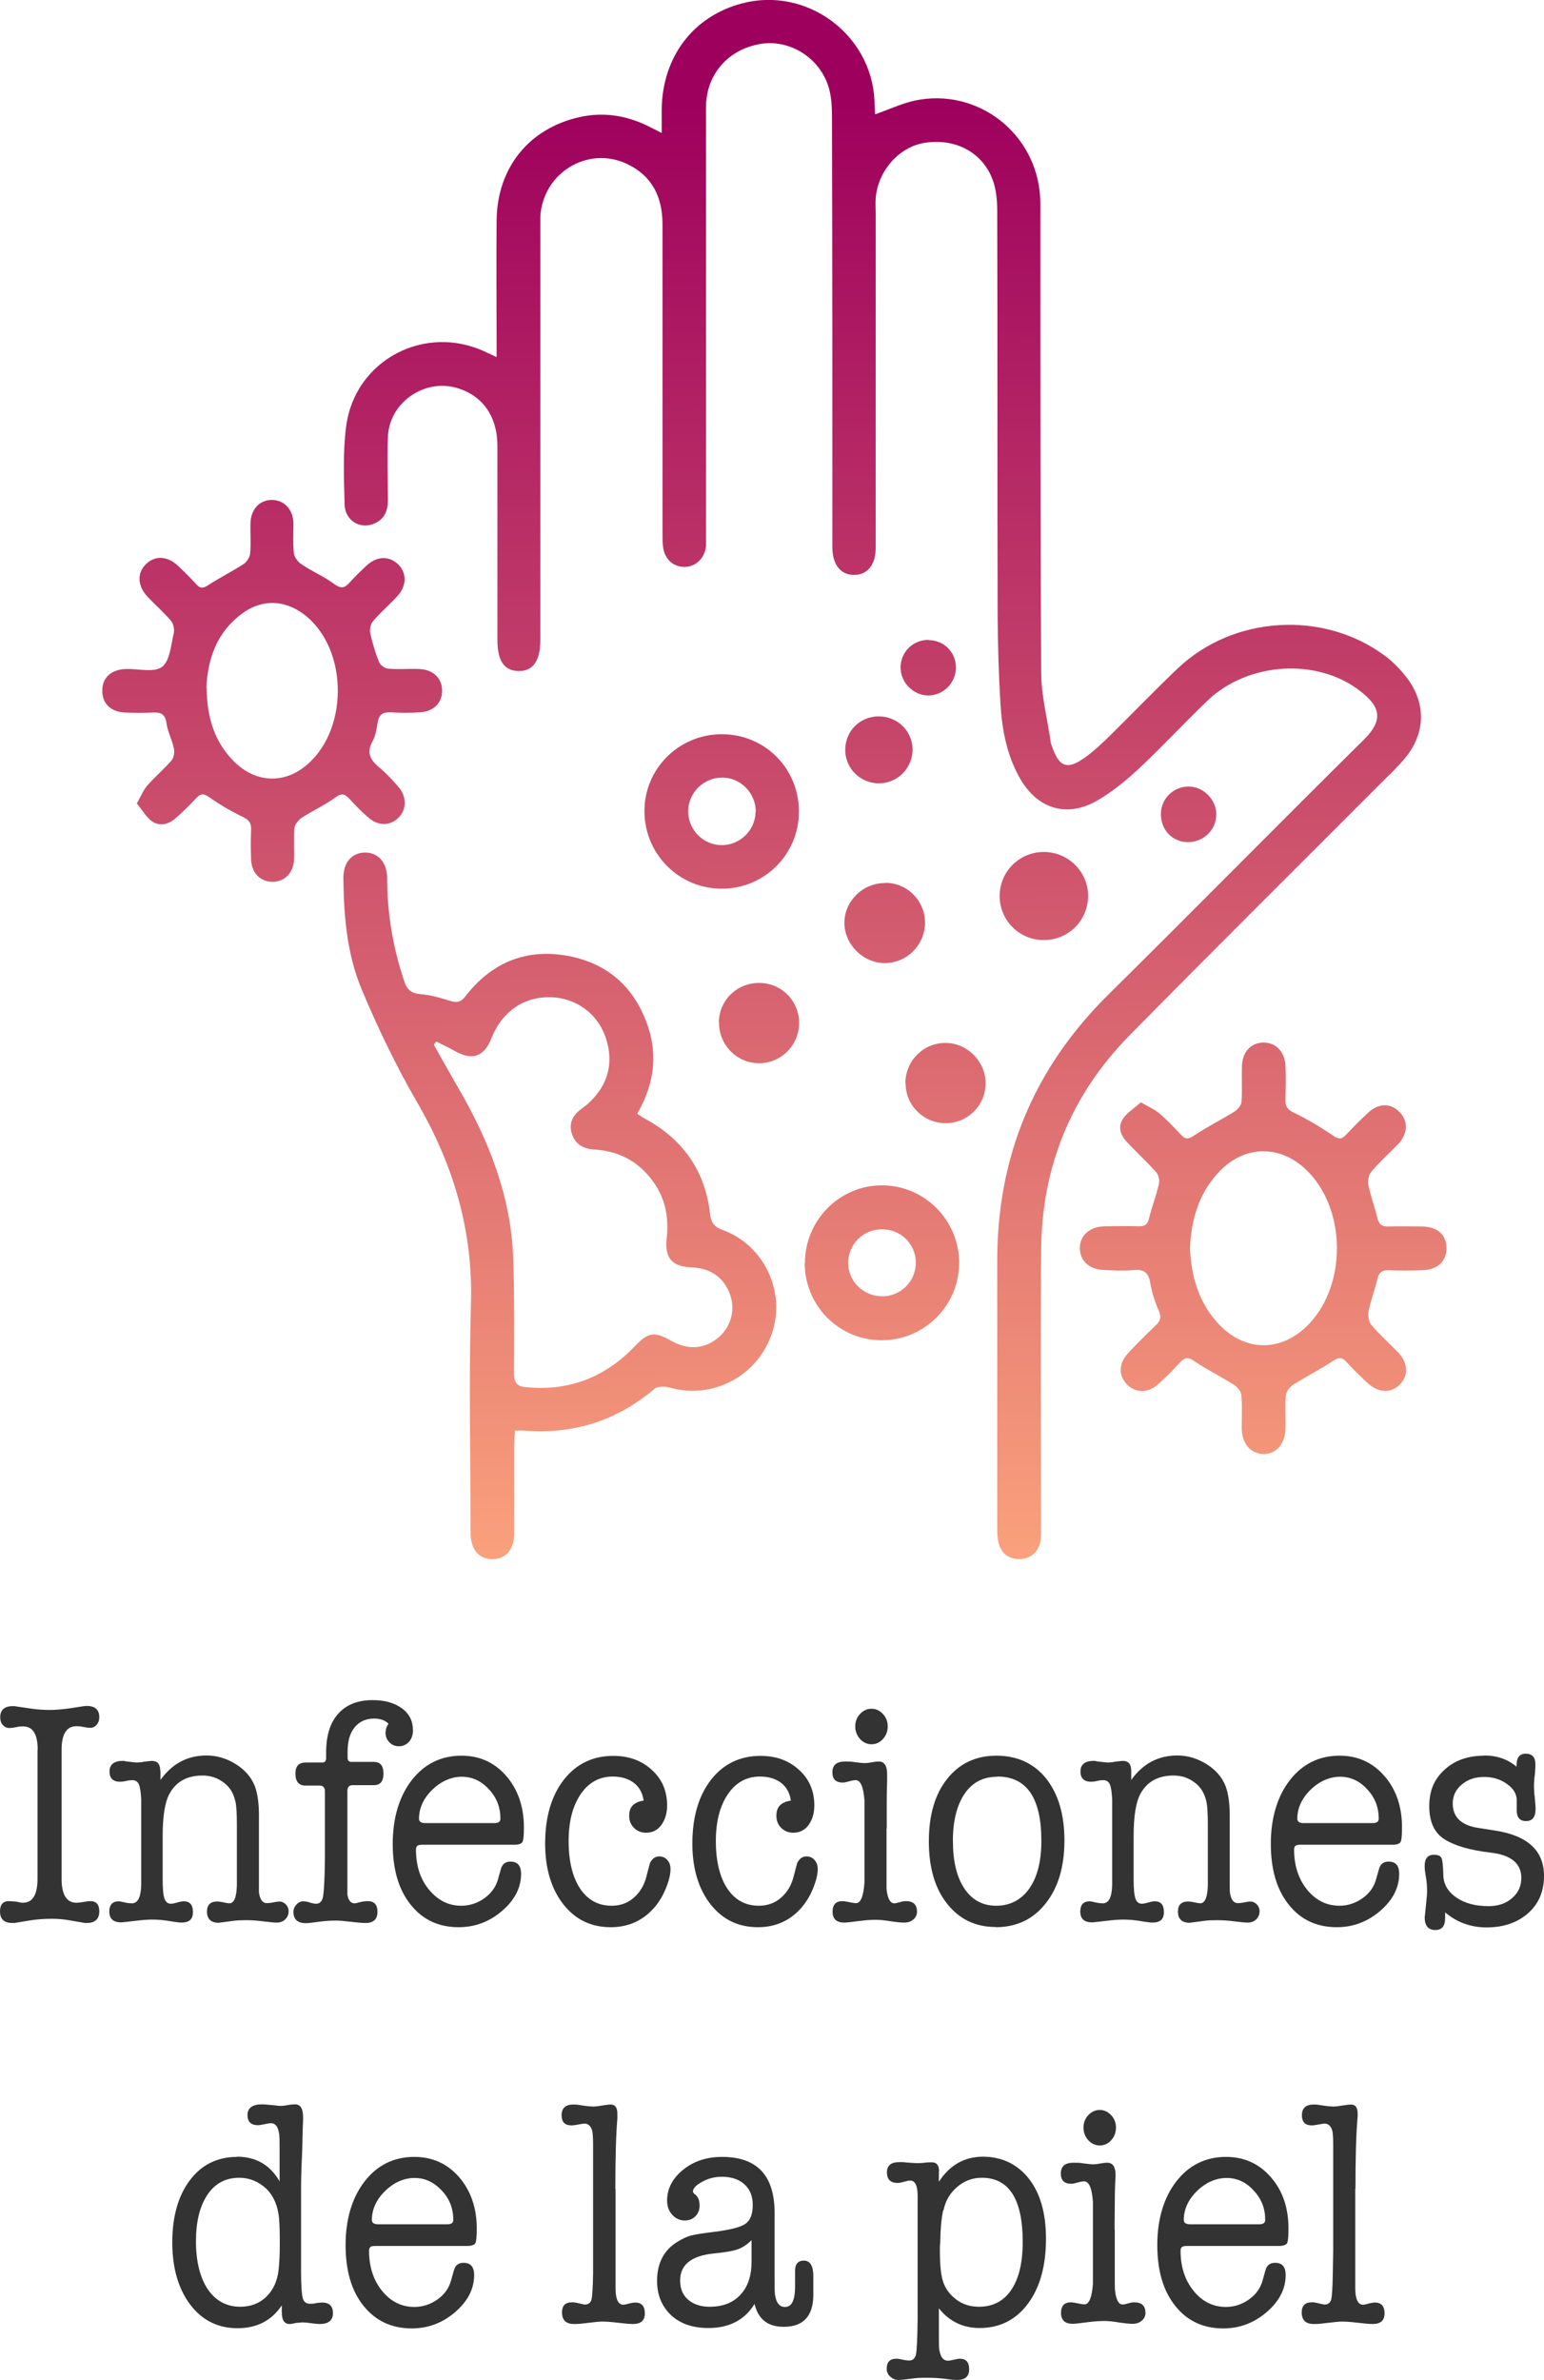 <?xml version="1.0" encoding="UTF-8"?>
<svg id="Layer_2" data-name="Layer 2" xmlns="http://www.w3.org/2000/svg" width="76.98" height="118.64" xmlns:xlink="http://www.w3.org/1999/xlink" viewBox="0 0 76.98 118.64">
  <defs>
    <linearGradient id="linear-gradient" x1="44.19" y1="45.48" x2="43.89" y2="120.92" gradientTransform="translate(0 125.99) scale(1 -1)" gradientUnits="userSpaceOnUse">
      <stop offset="0" stop-color="#fea77d"/>
      <stop offset="1" stop-color="#9e005d"/>
    </linearGradient>
    <linearGradient id="linear-gradient-2" x1="28.01" y1="45.41" x2="27.71" y2="120.86" xlink:href="#linear-gradient"/>
    <linearGradient id="linear-gradient-3" x1="63.05" y1="45.55" x2="62.74" y2="121" xlink:href="#linear-gradient"/>
    <linearGradient id="linear-gradient-4" x1="13.76" y1="45.36" x2="13.45" y2="120.8" xlink:href="#linear-gradient"/>
    <linearGradient id="linear-gradient-5" x1="44.04" y1="45.48" x2="43.73" y2="120.92" xlink:href="#linear-gradient"/>
    <linearGradient id="linear-gradient-6" x1="36.14" y1="45.45" x2="35.83" y2="120.89" xlink:href="#linear-gradient"/>
    <linearGradient id="linear-gradient-7" x1="52.19" y1="45.51" x2="51.88" y2="120.95" xlink:href="#linear-gradient"/>
    <linearGradient id="linear-gradient-8" x1="37.96" y1="45.45" x2="37.66" y2="120.9" xlink:href="#linear-gradient"/>
    <linearGradient id="linear-gradient-9" x1="47.25" y1="45.49" x2="46.94" y2="120.93" xlink:href="#linear-gradient"/>
    <linearGradient id="linear-gradient-10" x1="44.25" y1="45.48" x2="43.95" y2="120.92" xlink:href="#linear-gradient"/>
    <linearGradient id="linear-gradient-11" x1="44" y1="45.48" x2="43.69" y2="120.92" xlink:href="#linear-gradient"/>
    <linearGradient id="linear-gradient-12" x1="59.42" y1="45.54" x2="59.12" y2="120.98" xlink:href="#linear-gradient"/>
    <linearGradient id="linear-gradient-13" x1="46.47" y1="45.49" x2="46.17" y2="120.93" xlink:href="#linear-gradient"/>
  </defs>
  <g id="Layer_1-2" data-name="Layer 1">
    <g>
      <path d="M1.88,87.24c0-.79-.24-1.18-.73-1.18-.13,0-.23.01-.3.03-.15.03-.28.05-.39.05-.12,0-.23-.05-.32-.15s-.13-.23-.13-.38c0-.37.21-.56.63-.56.06,0,.12,0,.2.02l.76.11c.29.04.59.06.89.06s.62-.03.98-.08l.65-.1c.08-.01.14-.02.2-.02.42,0,.63.19.63.56,0,.15-.04.27-.13.38-.09.1-.19.15-.32.15-.1,0-.23-.02-.39-.05-.07-.02-.17-.03-.3-.03-.49,0-.74.39-.74,1.18v6.42c0,.8.25,1.2.74,1.2.08,0,.18-.01.3-.03.18-.03.31-.05.39-.05.3,0,.45.17.45.51,0,.38-.21.58-.63.58h-.1s-.07-.02-.1-.02l-.75-.13c-.25-.04-.51-.06-.79-.06-.4,0-.76.03-1.08.08l-.66.11s-.05,0-.1.02h-.12c-.41,0-.62-.19-.62-.58,0-.34.15-.51.45-.51.05,0,.18.01.39.03.11.03.21.05.3.05.49,0,.73-.4.73-1.2v-6.42h.01Z" style="fill: #333; stroke-width: 0px;"/>
      <path d="M8,88.27v.46c.58-.81,1.34-1.22,2.3-1.22.52,0,1.01.15,1.47.44s.77.66.94,1.1c.13.36.2.84.2,1.42v3.04c0,.46,0,.73,0,.82.05.36.18.54.39.54.09,0,.2-.01.34-.04s.24-.04.29-.04c.12,0,.23.05.32.14.09.1.14.21.14.35,0,.16-.06.29-.17.4s-.25.16-.42.16c-.13,0-.36-.02-.66-.06s-.6-.06-.86-.06-.46.01-.62.03c-.48.06-.73.1-.76.1-.38,0-.58-.19-.58-.56,0-.33.17-.5.5-.5.08,0,.17.01.26.03.19.04.3.06.35.06.24,0,.36-.29.38-.88v-3.01c0-.57-.02-.95-.07-1.17-.09-.41-.27-.72-.56-.94-.32-.25-.67-.37-1.08-.37-.77,0-1.32.3-1.65.91-.23.42-.34,1.12-.34,2.13v2.13c0,.47.03.79.09.96s.16.26.32.26c.08,0,.18-.02.32-.06.13-.04.25-.06.33-.06.3,0,.45.18.45.54s-.19.52-.58.52c-.08,0-.33-.03-.75-.1-.21-.03-.45-.05-.71-.05-.2,0-.47.02-.81.06-.42.05-.66.08-.72.08-.4,0-.6-.18-.6-.54,0-.34.16-.51.47-.51.05,0,.14.02.27.05s.26.05.39.05c.29,0,.45-.31.46-.93v-4.27c-.02-.36-.06-.61-.12-.74s-.17-.2-.33-.2c-.07,0-.17.01-.3.04s-.23.04-.3.04c-.35,0-.53-.17-.53-.51s.22-.53.65-.53c.06,0,.11,0,.14.02l.53.06c.15,0,.29-.01.4-.04.25-.03.38-.04.39-.04.28,0,.42.16.42.49Z" style="fill: #333; stroke-width: 0px;"/>
      <path d="M19.23,86.33c0-.15.05-.28.14-.4-.16-.17-.4-.26-.72-.26-.41,0-.74.15-.97.44-.24.29-.35.7-.35,1.22v.29c0,.14.06.21.19.21h1.12c.32,0,.48.19.48.58s-.16.58-.48.58h-1.07c-.16,0-.25.1-.25.29v4.48c0,.39,0,.62,0,.69.05.29.17.43.36.43.05,0,.17-.03.36-.08.13-.02.23-.03.29-.03.33,0,.49.18.49.53,0,.37-.2.56-.59.56-.16,0-.41-.02-.74-.06s-.58-.06-.74-.06c-.29,0-.55.02-.78.05-.37.05-.61.08-.72.08-.41,0-.62-.19-.62-.56,0-.14.05-.26.15-.37s.22-.16.35-.16c.1,0,.2.02.32.06s.23.06.32.06c.18,0,.3-.13.34-.38s.08-.88.09-1.86v-3.36c0-.19-.09-.29-.26-.29h-.71c-.33,0-.5-.2-.5-.59s.17-.56.52-.56h.82c.12,0,.19-.07.19-.21v-.29c0-.84.2-1.49.61-1.94s.97-.67,1.71-.67c.61,0,1.09.14,1.46.41s.55.64.55,1.1c0,.23-.07.42-.2.57-.13.14-.3.22-.5.22s-.35-.07-.48-.2-.19-.3-.19-.49v-.03Z" style="fill: #333; stroke-width: 0px;"/>
      <path d="M26.12,91.08c0,.41-.02.65-.07.74s-.19.14-.42.14h-4.58c-.12,0-.21.02-.25.06s-.06.1-.06.18c0,.8.21,1.47.65,2s.97.8,1.61.8c.42,0,.81-.13,1.16-.38.35-.26.58-.58.68-.98l.13-.46c.07-.26.23-.38.48-.38.35,0,.53.2.53.61,0,.69-.32,1.31-.95,1.85s-1.35.81-2.16.81c-1.01,0-1.81-.38-2.4-1.13-.6-.75-.89-1.76-.89-3.03s.32-2.36.95-3.17,1.46-1.22,2.48-1.22c.9,0,1.65.34,2.23,1.01s.88,1.53.88,2.56h0ZM20.89,90.66c0,.15.11.22.32.22h3.44c.2,0,.3-.07.3-.22,0-.57-.19-1.06-.58-1.47-.38-.42-.84-.62-1.35-.62s-1.03.22-1.47.65-.66.92-.66,1.45h0Z" style="fill: #333; stroke-width: 0px;"/>
      <path d="M31.37,90.5c0-.43.24-.67.72-.74-.05-.37-.21-.67-.48-.88s-.63-.32-1.06-.32c-.66,0-1.2.29-1.6.88s-.6,1.37-.6,2.34.19,1.79.57,2.36.9.86,1.58.86c.42,0,.79-.13,1.1-.4s.53-.63.64-1.1c.1-.37.15-.59.17-.64.11-.21.26-.32.46-.32.16,0,.3.06.4.18.11.12.16.27.16.45,0,.27-.08.59-.23.96s-.34.68-.55.93c-.57.67-1.3,1.01-2.2,1.01-.98,0-1.77-.38-2.37-1.15s-.9-1.78-.9-3.02c0-1.32.31-2.38.93-3.18.62-.79,1.44-1.19,2.47-1.19.77,0,1.41.23,1.92.7.51.46.76,1.05.76,1.77,0,.39-.1.72-.29.98s-.45.38-.76.38c-.24,0-.44-.08-.6-.24s-.24-.36-.24-.59v-.03Z" style="fill: #333; stroke-width: 0px;"/>
      <path d="M38.71,90.5c0-.43.24-.67.72-.74-.05-.37-.21-.67-.48-.88s-.63-.32-1.06-.32c-.66,0-1.2.29-1.6.88s-.6,1.37-.6,2.34.19,1.79.57,2.36.9.86,1.58.86c.42,0,.79-.13,1.1-.4s.53-.63.64-1.1c.1-.37.15-.59.17-.64.11-.21.26-.32.46-.32.16,0,.3.06.4.18.11.12.16.27.16.45,0,.27-.08.59-.23.96s-.34.68-.55.93c-.57.67-1.3,1.01-2.2,1.01-.98,0-1.77-.38-2.37-1.15s-.9-1.78-.9-3.02c0-1.32.31-2.38.93-3.18.62-.79,1.44-1.19,2.47-1.19.77,0,1.41.23,1.92.7.51.46.76,1.05.76,1.77,0,.39-.1.72-.29.98s-.45.38-.76.38c-.24,0-.44-.08-.6-.24s-.24-.36-.24-.59v-.03Z" style="fill: #333; stroke-width: 0px;"/>
      <path d="M44.2,91.14v2.08c0,.53,0,.85,0,.94.05.48.18.72.39.72.05,0,.17-.03.36-.08.05-.02.12-.03.22-.03.37,0,.55.18.55.53,0,.15-.06.28-.18.38-.12.11-.27.16-.46.16-.15,0-.39-.02-.7-.07s-.55-.07-.7-.07c-.25,0-.53.02-.84.06-.38.05-.63.08-.75.08-.38,0-.58-.18-.58-.54s.17-.53.49-.53c.08,0,.19.02.34.05s.26.05.34.05c.23,0,.37-.34.42-1.02v-4.1c-.05-.67-.19-1.01-.44-1.01-.08,0-.19.02-.33.06s-.24.06-.31.06c-.35,0-.52-.17-.52-.51,0-.36.21-.54.63-.54.18,0,.31,0,.39.02.31.04.5.06.59.06.08,0,.2-.01.35-.04.16-.03.28-.04.35-.04.28,0,.42.21.42.62,0,.04,0,.11,0,.19,0,.09,0,.15,0,.19,0,.08-.02.42-.02.99,0,.44,0,.89,0,1.34h.01ZM43.45,86.95c-.22,0-.41-.09-.57-.26-.16-.18-.24-.39-.24-.63s.08-.45.24-.62.35-.26.57-.26.41.09.57.26.24.38.24.62-.08.46-.24.63c-.16.18-.35.26-.57.26Z" style="fill: #333; stroke-width: 0px;"/>
      <path d="M49.64,96.06c-1.01,0-1.81-.39-2.42-1.16s-.91-1.81-.91-3.11.3-2.34.91-3.11,1.43-1.16,2.46-1.16,1.87.38,2.48,1.14c.6.76.91,1.79.91,3.09s-.31,2.35-.94,3.14c-.62.79-1.46,1.18-2.49,1.18h0ZM49.72,88.57c-.67,0-1.2.26-1.58.78s-.6,1.26-.63,2.22v.21c0,1,.19,1.79.57,2.36s.91.86,1.59.86,1.25-.29,1.65-.86.6-1.36.6-2.38c0-2.13-.73-3.2-2.19-3.2h0Z" style="fill: #333; stroke-width: 0px;"/>
      <path d="M56.4,88.27v.46c.58-.81,1.34-1.22,2.3-1.22.52,0,1.01.15,1.47.44s.77.66.94,1.1c.13.36.2.84.2,1.42v3.04c0,.46,0,.73.01.82.05.36.18.54.39.54.09,0,.2-.01.34-.04s.24-.04.29-.04c.12,0,.23.05.32.14.09.1.14.21.14.35,0,.16-.06.29-.17.4s-.25.16-.42.16c-.13,0-.36-.02-.66-.06-.31-.04-.6-.06-.86-.06s-.46.01-.62.03c-.48.06-.73.1-.76.1-.38,0-.58-.19-.58-.56,0-.33.17-.5.5-.5.08,0,.17.01.26.03.19.04.3.06.35.06.23,0,.36-.29.38-.88v-3.01c0-.57-.02-.95-.07-1.17-.09-.41-.27-.72-.56-.94-.31-.25-.67-.37-1.08-.37-.76,0-1.32.3-1.65.91-.23.42-.34,1.12-.34,2.13v2.13c0,.47.03.79.09.96s.16.26.32.26c.08,0,.18-.02.32-.06.13-.04.25-.06.33-.06.3,0,.45.18.45.54s-.19.52-.58.52c-.08,0-.33-.03-.75-.1-.21-.03-.45-.05-.71-.05-.2,0-.47.02-.81.06-.42.05-.66.08-.72.08-.4,0-.6-.18-.6-.54,0-.34.16-.51.47-.51.05,0,.14.02.27.05s.26.05.39.05c.29,0,.45-.31.46-.93v-4.27c-.02-.36-.06-.61-.12-.74s-.17-.2-.33-.2c-.07,0-.17.01-.3.04s-.23.04-.3.04c-.35,0-.53-.17-.53-.51s.21-.53.65-.53c.06,0,.11,0,.14.02l.53.06c.15,0,.29-.01.4-.04.25-.03.38-.04.39-.04.28,0,.42.16.42.49h0Z" style="fill: #333; stroke-width: 0px;"/>
      <path d="M69.9,91.08c0,.41-.02.65-.07.74s-.19.14-.42.14h-4.58c-.12,0-.21.02-.25.06s-.06.1-.06.18c0,.8.22,1.47.65,2s.97.8,1.61.8c.42,0,.81-.13,1.16-.38s.58-.58.68-.98l.13-.46c.07-.26.23-.38.48-.38.36,0,.53.2.53.61,0,.69-.32,1.31-.95,1.85s-1.35.81-2.16.81c-1.01,0-1.81-.38-2.4-1.13-.6-.75-.89-1.76-.89-3.03s.32-2.36.95-3.17,1.46-1.22,2.48-1.22c.9,0,1.65.34,2.23,1.01.59.67.88,1.53.88,2.56h0ZM64.68,90.66c0,.15.11.22.32.22h3.44c.2,0,.3-.07.3-.22,0-.57-.19-1.06-.58-1.47-.38-.42-.84-.62-1.35-.62s-1.03.22-1.47.65-.66.92-.66,1.45h0Z" style="fill: #333; stroke-width: 0px;"/>
      <path d="M74,87.51c.64,0,1.18.19,1.61.56v-.06c0-.39.15-.59.46-.59s.48.17.48.51c0,.06,0,.22-.02.48-.03.21-.05.43-.05.64,0,.13.01.32.04.56.02.25.04.43.04.56,0,.41-.16.61-.47.61s-.46-.17-.47-.51v-.53c0-.32-.17-.59-.5-.82-.32-.23-.7-.34-1.13-.34s-.81.12-1.11.38c-.3.25-.45.56-.45.94,0,.68.42,1.09,1.27,1.22l.83.13c1.63.25,2.45,1,2.45,2.26,0,.77-.26,1.39-.79,1.86s-1.22.71-2.07.71c-.79,0-1.48-.25-2.07-.75v.3c0,.38-.16.58-.49.58-.36,0-.53-.22-.53-.66,0,.07.03-.2.09-.83.02-.15.03-.3.03-.45,0-.26-.02-.5-.06-.72s-.06-.4-.06-.53c0-.37.15-.56.46-.56.2,0,.33.05.38.16s.08.39.09.85.23.83.65,1.12.96.43,1.61.43c.47,0,.86-.13,1.17-.4s.46-.6.46-1.01c0-.72-.52-1.15-1.55-1.26-.99-.12-1.74-.33-2.26-.65s-.78-.87-.78-1.66.25-1.35.76-1.82,1.17-.7,1.98-.7h0Z" style="fill: #333; stroke-width: 0px;"/>
      <path d="M11.81,107.51c.95,0,1.66.41,2.13,1.23v-1.62c0-.43,0-.69-.03-.78-.05-.33-.18-.5-.4-.5-.08,0-.18.02-.32.05s-.25.05-.32.05c-.36,0-.53-.17-.53-.51s.24-.53.72-.53c.08,0,.22.01.42.03.31.03.47.05.48.05.09,0,.21-.01.37-.04s.29-.04.38-.04c.27,0,.4.21.4.64v.18s-.02.32-.03.85c0,.06,0,.48-.04,1.23-.02.53-.03.94-.03,1.22v4.25c0,.71.04,1.14.09,1.31s.17.26.35.26c.13,0,.22,0,.29-.03.16-.02.26-.03.32-.03.36,0,.54.18.54.53s-.22.54-.65.54c-.1,0-.24-.01-.44-.04s-.34-.04-.44-.04c-.03,0-.14.01-.33.03-.12.03-.22.05-.3.05-.26,0-.39-.19-.39-.58v-.35c-.51.76-1.24,1.14-2.21,1.14s-1.76-.39-2.36-1.18c-.59-.79-.89-1.82-.89-3.1s.29-2.32.88-3.1c.58-.77,1.37-1.16,2.35-1.16h-.01ZM13.89,113.16c.04-.35.06-.81.06-1.36,0-.71-.02-1.2-.07-1.46-.09-.53-.3-.95-.62-1.25-.39-.35-.83-.53-1.33-.53-.68,0-1.21.28-1.59.85s-.57,1.34-.57,2.32.2,1.81.59,2.39c.4.58.94.87,1.62.87.52,0,.96-.17,1.3-.5s.55-.78.61-1.34h0Z" style="fill: #333; stroke-width: 0px;"/>
      <path d="M23.77,111.08c0,.41-.02.65-.07.74s-.19.14-.42.14h-4.58c-.12,0-.21.02-.24.06-.04.04-.06.1-.06.18,0,.8.22,1.47.65,2s.97.8,1.61.8c.42,0,.81-.13,1.16-.38s.58-.58.68-.98l.13-.46c.07-.26.23-.38.48-.38.35,0,.53.2.53.61,0,.69-.32,1.31-.95,1.85s-1.35.81-2.16.81c-1.01,0-1.81-.38-2.41-1.13s-.89-1.76-.89-3.03.32-2.36.95-3.17,1.46-1.22,2.48-1.22c.9,0,1.65.34,2.23,1.01s.88,1.53.88,2.56h0ZM18.54,110.66c0,.15.11.22.32.22h3.44c.2,0,.3-.07.3-.22,0-.57-.19-1.06-.58-1.47s-.83-.62-1.35-.62-1.03.22-1.47.65-.66.92-.66,1.45h0Z" style="fill: #333; stroke-width: 0px;"/>
      <path d="M30.69,109.11v4.97c0,.54.14.81.39.81.06,0,.18-.03.36-.08.12-.02.19-.03.23-.03.32,0,.48.18.48.54s-.2.53-.59.53c-.15,0-.4-.02-.73-.06s-.59-.06-.78-.06c-.15,0-.38.02-.69.06s-.53.06-.67.06h-.07c-.4,0-.6-.19-.6-.58,0-.33.16-.5.49-.5h.1c.06.01.1.02.13.02.24.06.38.09.42.09.17,0,.28-.08.33-.25.04-.17.07-.6.08-1.29v-3.61s0-2.86,0-2.86c0-.32-.02-.54-.04-.64-.07-.25-.2-.37-.4-.37-.03,0-.15.02-.38.06-.11.02-.19.03-.26.03-.33,0-.49-.17-.49-.51s.19-.53.58-.53c.11,0,.2,0,.27.02l.35.05c.15.02.28.03.39.03.1,0,.24-.02.43-.05s.34-.05.43-.05c.22,0,.33.15.33.46,0,.11,0,.19,0,.24-.07.82-.1,1.98-.1,3.48v.02Z" style="fill: #333; stroke-width: 0px;"/>
      <path d="M39.07,115.99c-.79,0-1.27-.38-1.45-1.14-.49.8-1.26,1.2-2.3,1.2-.78,0-1.4-.21-1.86-.64s-.7-1-.7-1.71c0-.88.34-1.54,1.02-1.95.26-.16.48-.26.67-.31s.56-.11,1.13-.18c.81-.1,1.33-.23,1.58-.4s.37-.49.37-.94-.14-.78-.41-1.03-.65-.38-1.14-.38c-.43,0-.83.13-1.21.4-.14.11-.22.22-.22.34,0,.04.04.1.13.16.13.11.2.29.2.54,0,.21-.07.39-.21.53s-.31.21-.53.21c-.25,0-.46-.1-.63-.29s-.25-.43-.25-.7c0-.6.27-1.11.8-1.54s1.18-.64,1.94-.64c1.75,0,2.62.93,2.62,2.79v3.22c0,.51,0,.81.03.91.06.37.22.56.49.56.34,0,.5-.34.5-1.02v-.78c0-.34.15-.51.44-.51.31,0,.47.26.47.77v.99c-.02,1.02-.51,1.54-1.47,1.54h0ZM37.47,112.81v-1.14c-.21.21-.43.36-.67.45-.23.09-.65.16-1.26.22-1.09.12-1.63.57-1.63,1.34,0,.41.13.73.4.96s.62.35,1.07.35c.64,0,1.15-.19,1.52-.58s.56-.92.57-1.61h0Z" style="fill: #333; stroke-width: 0px;"/>
      <path d="M46.81,108.25v.51c.54-.83,1.27-1.25,2.2-1.25s1.72.37,2.29,1.1.85,1.73.85,2.99c0,1.35-.3,2.43-.9,3.24-.6.8-1.4,1.21-2.41,1.21-.83,0-1.51-.33-2.03-.98v1.33c0,.41,0,.67.03.78.06.33.2.5.42.5.07,0,.17-.02.3-.05s.24-.05.3-.05c.31,0,.46.18.46.53s-.2.53-.6.53c-.14,0-.36-.02-.64-.06-.21-.03-.53-.05-.95-.05-.23,0-.42.01-.57.03-.38.05-.64.08-.76.08-.16,0-.3-.06-.42-.17s-.17-.24-.17-.39c0-.34.16-.5.49-.5.06,0,.15.01.27.04.16.04.28.05.36.05.18,0,.29-.1.34-.31.04-.21.07-.79.08-1.74v-6.18c0-.49-.13-.74-.37-.74-.07,0-.17.02-.31.06s-.25.06-.32.06c-.35,0-.53-.18-.53-.53s.21-.51.63-.51c.11,0,.22,0,.35.02.24.02.42.03.53.03.09,0,.21,0,.37-.02s.28-.02.36-.02c.24,0,.36.15.36.45h0ZM47.02,110.2c-.09.42-.13.92-.14,1.52,0,.04,0,.12-.02.24v.22c0,.71.05,1.23.16,1.56s.31.62.63.87.7.38,1.16.38c.69,0,1.23-.28,1.61-.84s.57-1.36.57-2.39c0-2.13-.68-3.2-2.04-3.2-.46,0-.87.15-1.23.46s-.59.7-.68,1.17h-.02Z" style="fill: #333; stroke-width: 0px;"/>
      <path d="M55.58,111.14v2.08c0,.53,0,.85.01.94.05.48.18.72.39.72.05,0,.17-.03.36-.08.05-.02.12-.03.22-.03.37,0,.55.18.55.53,0,.15-.06.28-.18.38-.12.11-.27.16-.46.16-.15,0-.39-.02-.7-.07s-.55-.07-.7-.07c-.25,0-.53.02-.84.06-.38.05-.63.08-.75.08-.38,0-.58-.18-.58-.54s.17-.53.49-.53c.08,0,.19.02.34.05s.26.05.34.05c.23,0,.37-.34.42-1.02v-4.1c-.05-.67-.19-1.01-.44-1.01-.08,0-.19.02-.33.06s-.24.06-.31.06c-.35,0-.52-.17-.52-.51,0-.36.21-.54.63-.54.18,0,.31,0,.39.02.31.04.5.06.59.06.08,0,.2-.01.35-.04.16-.03.28-.04.35-.04.28,0,.42.21.42.62,0,.04,0,.11-.01.19,0,.09-.01.15-.01.19,0,.08-.02.42-.02.99,0,.44-.01.89-.01,1.34h.01ZM54.83,106.95c-.22,0-.41-.09-.57-.26-.16-.18-.24-.39-.24-.63s.08-.45.24-.62.35-.26.57-.26.41.09.57.26.24.38.24.62-.08.46-.24.63c-.16.18-.35.26-.57.26Z" style="fill: #333; stroke-width: 0px;"/>
      <path d="M64.24,111.08c0,.41-.02.65-.07.74s-.19.14-.42.14h-4.58c-.12,0-.21.02-.25.06s-.06.1-.06.18c0,.8.22,1.47.65,2s.97.8,1.61.8c.42,0,.81-.13,1.16-.38s.58-.58.68-.98l.13-.46c.07-.26.23-.38.48-.38.36,0,.53.2.53.61,0,.69-.32,1.31-.95,1.85s-1.35.81-2.16.81c-1.01,0-1.81-.38-2.4-1.13-.6-.75-.89-1.76-.89-3.03s.32-2.36.95-3.17,1.46-1.22,2.48-1.22c.9,0,1.65.34,2.23,1.01.59.67.88,1.53.88,2.56h0ZM59.02,110.66c0,.15.11.22.32.22h3.44c.2,0,.3-.07.3-.22,0-.57-.19-1.06-.58-1.47-.38-.42-.84-.62-1.35-.62s-1.03.22-1.47.65-.66.92-.66,1.45h0Z" style="fill: #333; stroke-width: 0px;"/>
      <path d="M67.57,109.11v4.97c0,.54.14.81.39.81.06,0,.18-.03.36-.08.12-.02.19-.03.23-.03.32,0,.48.18.48.54s-.2.53-.59.53c-.15,0-.4-.02-.73-.06s-.59-.06-.78-.06c-.15,0-.38.02-.69.06s-.53.06-.67.06h-.07c-.4,0-.6-.19-.6-.58,0-.33.17-.5.49-.5h.1c.06.01.1.02.13.02.24.06.38.09.42.09.17,0,.28-.08.33-.25.04-.17.07-.6.08-1.29l.02-1.12v-5.35c0-.32-.02-.54-.04-.64-.07-.25-.2-.37-.4-.37-.03,0-.15.02-.37.06-.11.02-.19.03-.26.03-.33,0-.49-.17-.49-.51s.19-.53.58-.53c.11,0,.2,0,.27.02l.35.05c.15.02.28.03.39.03.1,0,.24-.02.43-.05s.34-.05.43-.05c.22,0,.33.15.33.46,0,.11,0,.19-.01.24-.07.82-.1,1.98-.1,3.48v.02Z" style="fill: #333; stroke-width: 0px;"/>
    </g>
    <path d="M24.76,17.83v-.73c0-2.05-.02-4.1,0-6.15.04-2.59,1.61-4.54,4.12-5.11,1.2-.27,2.36-.09,3.46.46.17.08.33.17.65.33v-1.21c.05-2.61,1.58-4.61,4-5.25,3.21-.85,6.45,1.52,6.61,4.84,0,.23.02.45.03.69.68-.24,1.3-.53,1.95-.68,3.14-.68,6.11,1.62,6.28,4.83.02.33.01.65.01.98,0,7.55,0,15.11.04,22.66,0,1.17.31,2.34.48,3.52,0,.04.02.08.03.11.38,1.16.8,1.3,1.77.57.4-.3.76-.64,1.12-.99,1.15-1.13,2.26-2.29,3.43-3.4,2.76-2.61,7.23-2.88,10.28-.63.43.31.81.71,1.13,1.13.96,1.26.92,2.75-.08,3.97-.38.46-.81.86-1.23,1.28-4.18,4.19-8.39,8.36-12.54,12.58-2.9,2.95-4.36,6.54-4.39,10.67-.04,4.62-.01,9.24-.01,13.86,0,.23,0,.46-.03.69-.1.53-.53.88-1.06.87-.55-.01-.9-.3-1.03-.83-.05-.22-.06-.46-.06-.68v-13.34c-.01-5.21,1.83-9.63,5.55-13.3,4.27-4.22,8.47-8.49,12.74-12.71,1.09-1.08.67-1.73-.18-2.4-2.13-1.68-5.6-1.47-7.62.46-1.15,1.1-2.23,2.27-3.39,3.36-.68.63-1.42,1.25-2.23,1.69-1.47.79-2.88.31-3.72-1.14-.67-1.16-.91-2.44-.99-3.75-.09-1.47-.13-2.95-.14-4.42-.02-6.71,0-13.42-.02-20.13,0-.53-.05-1.09-.23-1.57-.51-1.38-1.87-2.08-3.39-1.84-1.28.2-2.34,1.41-2.44,2.77-.02.25,0,.5,0,.75v16.68c0,.84-.42,1.34-1.08,1.34s-1.07-.5-1.08-1.35c0-7.17,0-14.34-.02-21.51,0-.51-.03-1.05-.19-1.53-.48-1.44-1.96-2.32-3.38-2.08-1.61.27-2.71,1.53-2.71,3.15v21.85c-.04.61-.49,1.06-1.07,1.07-.56,0-.99-.38-1.07-.99-.03-.26-.03-.54-.03-.8v-15.3c0-1.35-.52-2.4-1.75-2.99-1.96-.94-4.21.43-4.34,2.61,0,.25,0,.5,0,.75v20.36c0,1.05-.37,1.57-1.1,1.55-.71-.02-1.04-.51-1.04-1.55v-9.66c0-1.5-.75-2.54-2.05-2.91-1.63-.46-3.36.77-3.41,2.46-.04,1.05,0,2.11,0,3.16,0,.5-.17.91-.64,1.13-.71.34-1.5-.11-1.52-.94-.03-1.3-.09-2.62.08-3.9.44-3.31,3.95-5.13,6.96-3.69.15.07.31.14.6.28h-.04Z" style="fill: url(#linear-gradient); stroke-width: 0px;"/>
    <path d="M25.67,71.3c0,.26-.03.47-.03.67v4.43c0,.85-.42,1.33-1.1,1.32-.68,0-1.08-.49-1.08-1.34,0-3.79-.09-7.59.02-11.38.11-3.63-.86-6.9-2.66-10.01-1.05-1.81-1.97-3.72-2.78-5.65-.74-1.76-.9-3.67-.92-5.58,0-.76.41-1.24,1.05-1.26.66-.02,1.12.47,1.13,1.24,0,1.78.29,3.5.86,5.19.14.43.37.59.82.63.49.04.98.18,1.45.33.33.1.53.09.77-.22,1.26-1.63,2.93-2.38,4.99-2.04,2.1.35,3.48,1.59,4.14,3.61.48,1.49.23,2.91-.56,4.28.14.09.26.18.39.25,1.89,1.02,2.99,2.59,3.24,4.72.05.44.19.66.62.82,2.07.75,3.17,3.07,2.47,5.15-.72,2.14-2.96,3.32-5.1,2.71-.24-.07-.61-.07-.77.07-1.9,1.61-4.08,2.28-6.56,2.07h-.39ZM21.75,51.92s-.08.1-.12.16c.41.73.82,1.46,1.24,2.19,1.53,2.63,2.62,5.42,2.72,8.5.06,1.89.05,3.79.04,5.69,0,.46.14.65.59.69,2.15.21,3.95-.49,5.43-2.04.67-.7.98-.75,1.8-.28.84.48,1.66.43,2.35-.14.63-.52.87-1.36.61-2.13-.3-.86-.96-1.34-1.91-1.38-1-.04-1.37-.46-1.26-1.47.1-.95-.04-1.84-.56-2.64-.72-1.1-1.74-1.69-3.06-1.77-.55-.03-.96-.27-1.12-.82-.15-.53.09-.92.52-1.23.14-.1.28-.21.4-.33.9-.87,1.17-1.93.81-3.1-.39-1.28-1.5-2.08-2.78-2.11-1.34-.03-2.43.72-2.95,2.05-.36.92-.96,1.12-1.81.64-.3-.17-.62-.32-.94-.48Z" style="fill: url(#linear-gradient-2); stroke-width: 0px;"/>
    <path d="M56.9,54.96c.38.22.68.35.91.55.38.32.72.68,1.06,1.05.23.25.38.24.67.04.64-.43,1.35-.78,2.01-1.19.16-.1.33-.31.35-.48.04-.59,0-1.19.02-1.78.02-.72.45-1.17,1.07-1.18.62,0,1.07.45,1.1,1.16.03.57.01,1.15,0,1.72,0,.3.08.45.39.6.68.33,1.34.72,1.97,1.15.29.2.44.21.67-.04.35-.38.72-.75,1.1-1.1.54-.49,1.14-.48,1.58,0,.41.43.39,1.05-.07,1.55-.45.47-.94.9-1.36,1.4-.14.16-.19.47-.14.69.11.54.31,1.06.44,1.6.07.32.21.45.55.44.57-.02,1.15,0,1.72,0,.73.02,1.17.42,1.18,1.06.01.66-.43,1.09-1.19,1.12-.57.02-1.15.02-1.72,0-.34,0-.47.14-.54.45-.13.54-.33,1.06-.44,1.6-.04.21.02.53.15.69.41.48.89.9,1.33,1.36.5.52.52,1.15.09,1.59-.44.46-1.09.43-1.63-.08-.36-.34-.72-.69-1.06-1.06-.21-.22-.36-.21-.63-.04-.65.43-1.35.78-2.01,1.2-.17.11-.34.34-.36.53-.05.55,0,1.11-.02,1.67-.02.77-.49,1.28-1.13,1.25-.62-.03-1.04-.52-1.05-1.27,0-.56.03-1.11-.02-1.67-.02-.18-.2-.41-.37-.51-.64-.41-1.33-.74-1.96-1.17-.31-.22-.48-.21-.72.05-.34.37-.69.72-1.06,1.06-.5.47-1.11.49-1.55.08-.47-.44-.48-1.05,0-1.58.44-.48.91-.94,1.38-1.39.24-.22.31-.41.16-.75-.19-.43-.34-.9-.42-1.37-.08-.53-.33-.7-.84-.65-.47.05-.96.02-1.44,0-.75-.02-1.23-.45-1.23-1.09s.49-1.07,1.23-1.09c.57,0,1.15-.02,1.72,0,.31,0,.43-.1.5-.4.14-.58.36-1.13.49-1.71.04-.18-.01-.45-.13-.58-.47-.53-1-1.01-1.48-1.53-.31-.33-.45-.76-.17-1.16.21-.3.56-.51.88-.8l.02.02ZM59.33,62.2c.05,1.35.39,2.6,1.3,3.66,1.35,1.57,3.29,1.6,4.69.08,1.8-1.97,1.78-5.54-.05-7.48-1.36-1.44-3.26-1.43-4.58.05-.94,1.05-1.3,2.32-1.36,3.7h0Z" style="fill: url(#linear-gradient-3); stroke-width: 0px;"/>
    <path d="M6.82,40.06c.21-.38.33-.68.53-.91.38-.43.82-.8,1.2-1.24.12-.14.16-.41.12-.6-.09-.43-.31-.83-.37-1.26-.06-.47-.3-.55-.69-.53-.46.02-.92.02-1.38,0-.73-.04-1.14-.46-1.13-1.11.01-.64.45-1.04,1.18-1.06.61-.02,1.38.19,1.79-.1.4-.29.45-1.08.59-1.67.05-.19-.01-.49-.14-.64-.36-.42-.78-.79-1.16-1.19-.51-.54-.54-1.19-.08-1.63.45-.44,1.06-.41,1.59.08.32.3.63.61.93.94.2.22.35.18.58.03.57-.37,1.19-.68,1.76-1.05.16-.1.31-.33.33-.52.05-.51,0-1.03.02-1.55.03-.68.46-1.12,1.05-1.13.62,0,1.07.46,1.09,1.16,0,.5-.03,1,.02,1.49.02.21.21.45.4.57.52.35,1.11.6,1.61.97.33.24.51.22.76-.06.27-.3.56-.58.85-.85.52-.49,1.14-.5,1.59-.06.43.43.42,1.08-.06,1.59-.39.42-.83.8-1.2,1.23-.12.14-.18.41-.14.6.1.48.25.96.43,1.42.06.16.28.34.45.35.51.05,1.03,0,1.55.02.68.02,1.13.43,1.15,1.03.03.63-.4,1.09-1.11,1.13-.48.03-.96.03-1.44,0-.39-.02-.6.1-.66.51-.05.32-.11.66-.26.94-.3.55-.12.91.32,1.28.35.29.67.63.97.98.43.49.42,1.14,0,1.55s-1.02.41-1.5-.02c-.33-.29-.64-.6-.94-.93-.24-.26-.4-.29-.71-.06-.52.38-1.12.65-1.66,1-.17.11-.35.34-.37.53-.05.51,0,1.03-.02,1.55-.02.66-.46,1.11-1.06,1.12-.61,0-1.05-.43-1.08-1.1-.02-.52-.02-1.03,0-1.55,0-.31-.13-.45-.42-.59-.58-.28-1.14-.61-1.67-.98-.26-.18-.41-.2-.63.03-.34.36-.69.72-1.07,1.04-.35.3-.79.39-1.17.12-.28-.21-.47-.55-.72-.86h-.02ZM10.3,34.29c.02,1.53.42,2.76,1.43,3.73,1.01.96,2.32,1.05,3.39.25,2.28-1.7,2.3-5.92.04-7.64-.95-.72-2.06-.78-3.04-.08-1.33.95-1.77,2.33-1.83,3.74h0Z" style="fill: url(#linear-gradient-4); stroke-width: 0px;"/>
    <path d="M40.13,62.97c0-2.14,1.73-3.89,3.85-3.88,2.11,0,3.83,1.73,3.84,3.84.01,2.14-1.72,3.88-3.86,3.88s-3.83-1.72-3.84-3.84h.01ZM45.66,62.93c-.01-.93-.76-1.66-1.7-1.65-.93,0-1.68.76-1.67,1.68,0,.93.77,1.66,1.7,1.66s1.68-.76,1.67-1.69Z" style="fill: url(#linear-gradient-5); stroke-width: 0px;"/>
    <path d="M35.99,36.6c2.15,0,3.86,1.72,3.84,3.88,0,2.12-1.74,3.83-3.85,3.82-2.12,0-3.83-1.71-3.85-3.83-.02-2.14,1.71-3.87,3.86-3.87ZM37.68,40.46c0-.92-.74-1.69-1.67-1.7-.92,0-1.69.75-1.7,1.67,0,.93.74,1.69,1.66,1.7s1.69-.74,1.7-1.66h0Z" style="fill: url(#linear-gradient-6); stroke-width: 0px;"/>
    <path d="M52.08,42.47c1.21.02,2.19,1.02,2.17,2.22-.02,1.22-1,2.18-2.22,2.17-1.24,0-2.22-1.02-2.19-2.25.03-1.21,1.03-2.16,2.24-2.14Z" style="fill: url(#linear-gradient-7); stroke-width: 0px;"/>
    <path d="M35.84,50.95c.02-1.11.93-1.98,2.06-1.95,1.1.03,1.95.91,1.94,2.01,0,1.11-.92,2.01-2.03,1.99-1.1-.02-1.98-.93-1.96-2.05h-.01Z" style="fill: url(#linear-gradient-8); stroke-width: 0px;"/>
    <path d="M45.14,54c0-1.12.9-2.02,2.01-2.01,1.09,0,2.01.95,1.99,2.04s-.9,1.96-1.99,1.96-2-.87-2-2h-.01Z" style="fill: url(#linear-gradient-9); stroke-width: 0px;"/>
    <path d="M44.14,44.01c1.12,0,2,.92,1.98,2.03-.03,1.09-.91,1.96-2,1.97-1.09,0-2.02-.93-2.02-2.01s.92-1.99,2.04-1.98h0Z" style="fill: url(#linear-gradient-10); stroke-width: 0px;"/>
    <path d="M43.8,35.71c.94,0,1.69.72,1.7,1.65,0,.92-.74,1.68-1.67,1.69-.93,0-1.68-.73-1.69-1.66,0-.94.72-1.67,1.66-1.68Z" style="fill: url(#linear-gradient-11); stroke-width: 0px;"/>
    <path d="M59.23,41.98c-.77,0-1.36-.61-1.35-1.4,0-.77.63-1.38,1.39-1.37.74,0,1.39.67,1.37,1.41-.01.76-.64,1.36-1.41,1.36Z" style="fill: url(#linear-gradient-12); stroke-width: 0px;"/>
    <path d="M46.3,31.91c.78,0,1.38.63,1.36,1.4-.02.75-.63,1.35-1.37,1.36-.75,0-1.39-.64-1.39-1.4s.61-1.38,1.4-1.37h0Z" style="fill: url(#linear-gradient-13); stroke-width: 0px;"/>
  </g>
</svg>